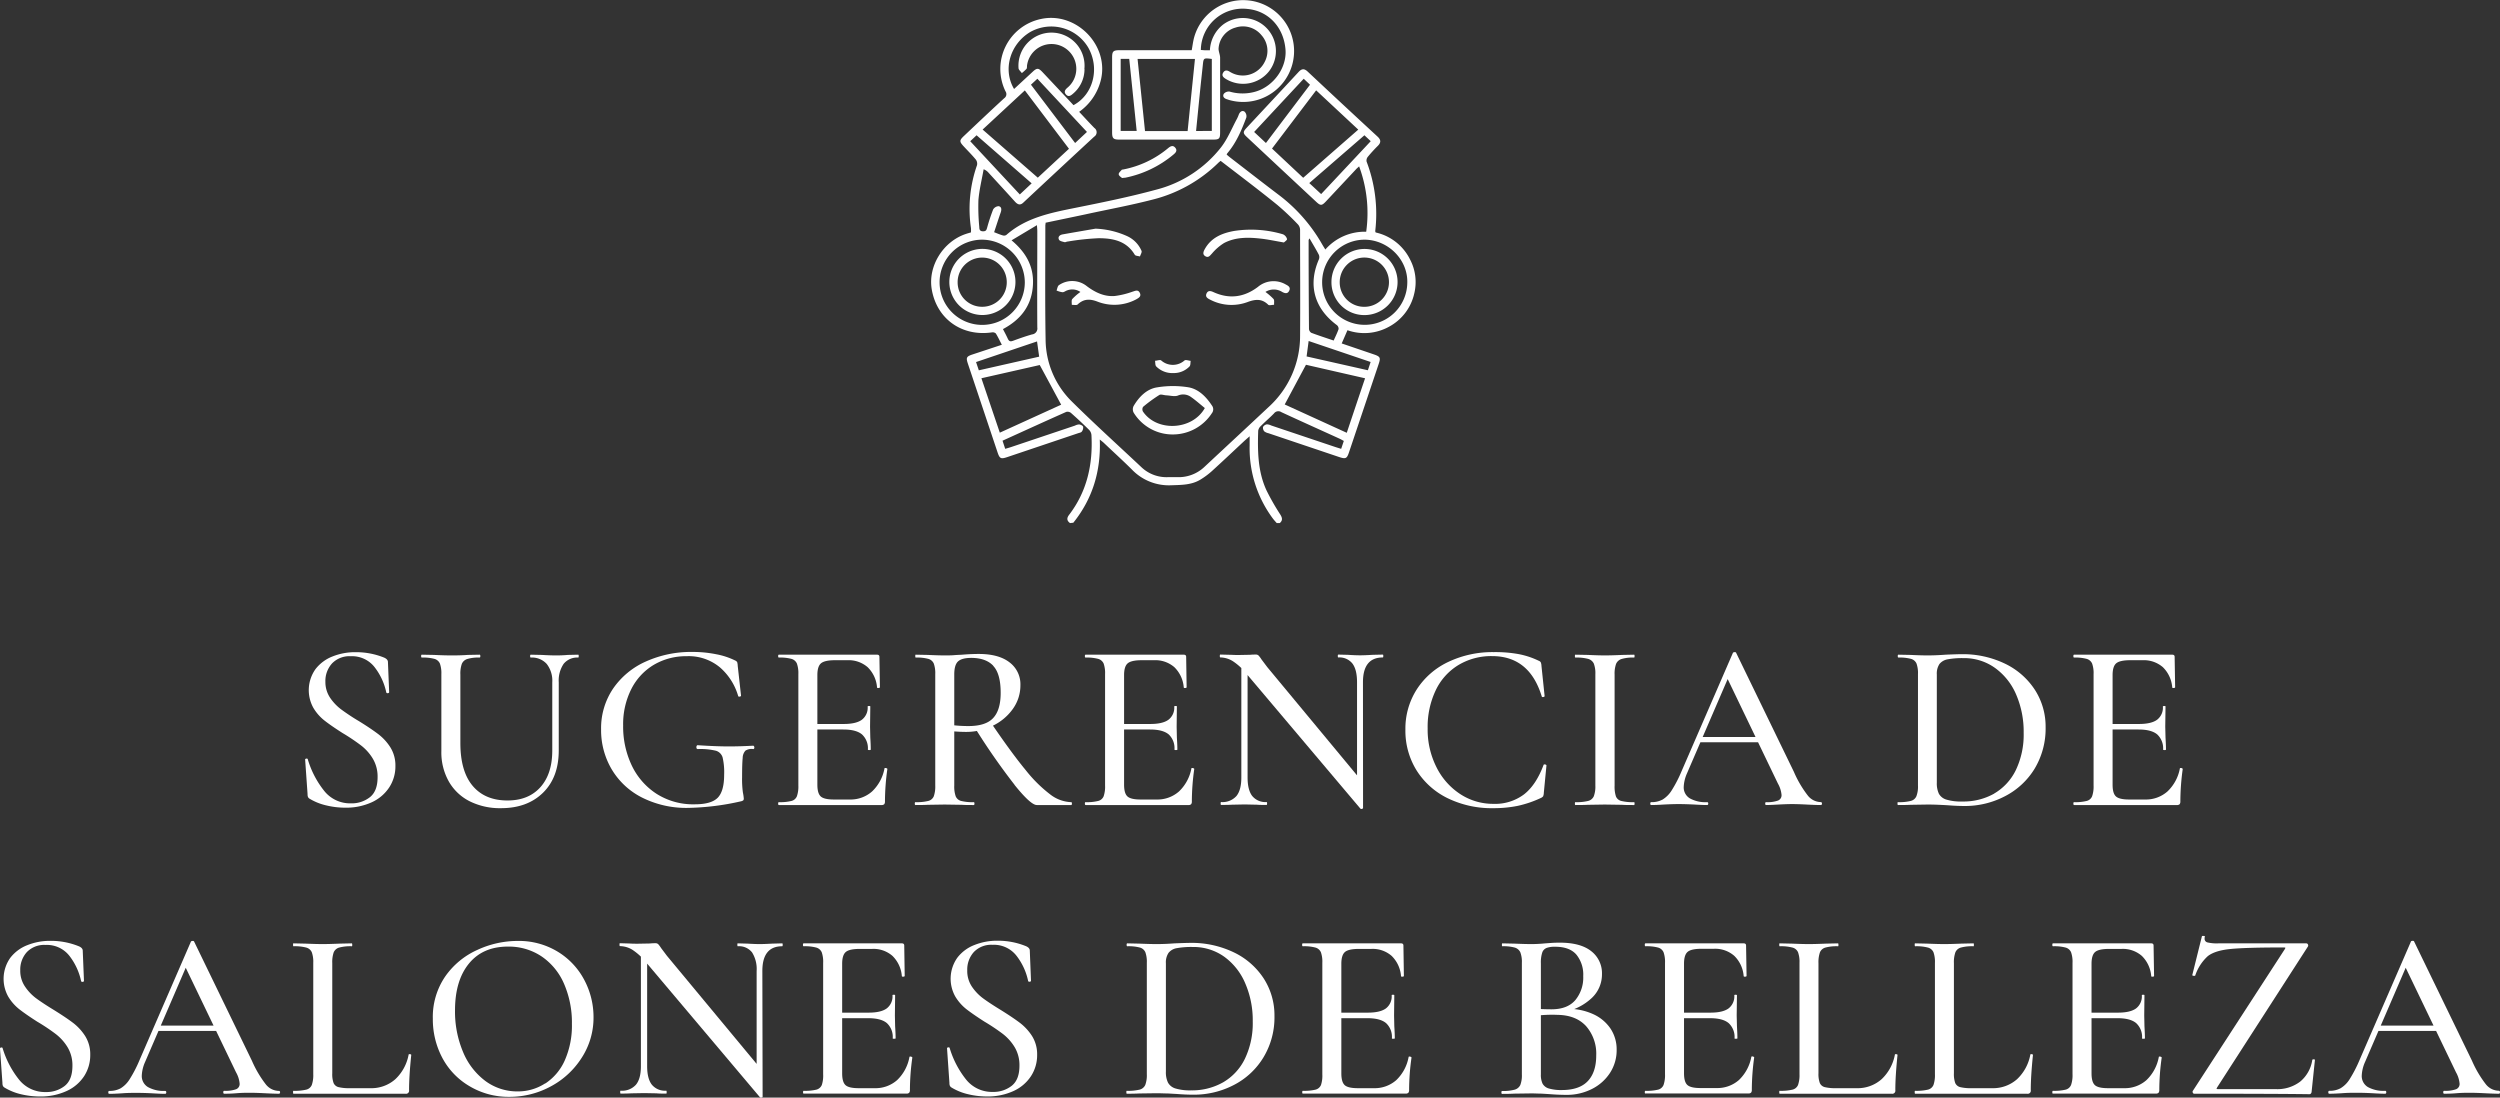 <svg xmlns="http://www.w3.org/2000/svg" viewBox="0 0 756.24 332.03"><rect x="0" y="0" width="756.24" height="332.03" fill="#333333" stroke="none"/><defs><style>.cls-1{fill:#fff;}</style></defs><g id="Capa_2" data-name="Capa 2"><g id="Capa_1-2" data-name="Capa 1"><path class="cls-1" d="M323.69,158.23c-1-.7-1.05-1.5-.31-2.47,5.46-7.13,7.25-15.32,6.78-24.13a2.54,2.54,0,0,0-.69-1.57c-1.79-1.78-3.64-3.5-5.53-5.17a1.65,1.65,0,0,0-1.41-.29c-6.39,2.84-12.75,5.75-19.27,8.71l.81,2.46c.65-.19,1.22-.35,1.79-.54l19.3-6.48a3.09,3.09,0,0,1,1.32-.36c.44.06,1.08.39,1.17.73a2,2,0,0,1-.42,1.45c-.2.28-.72.35-1.11.48l-21.49,7.24c-1.85.62-2.23.44-2.85-1.38l-9-26.91c-.61-1.84-.43-2.17,1.44-2.79l8.83-2.92c-.62-1.19-1.15-2.34-1.81-3.41a1.42,1.42,0,0,0-1.16-.34c-9.13,1.33-16.69-4.05-18.23-13-1.19-7,3.4-14.44,10.29-16.76.48-.17,1-.3,1.57-.48a9.69,9.69,0,0,0,0-1.32,39.84,39.84,0,0,1,1.83-19,2.09,2.09,0,0,0-.35-1.7c-1.11-1.35-2.36-2.59-3.55-3.87-1.5-1.6-1.5-1.92.05-3.38,4-3.78,8-7.57,12.07-11.31a1.49,1.49,0,0,0,.4-2.09A15.44,15.44,0,0,1,314.86,5.75c10.85-2.38,21.08,8.32,18,19a16.62,16.62,0,0,1-6.42,9.08c1.57,1.67,3.06,3.3,4.6,4.88a1.57,1.57,0,0,1-.05,2.63q-10.71,9.91-21.38,19.89c-1,1-1.79.65-2.61-.26-2.62-2.91-5.28-5.79-7.92-8.67a3.81,3.81,0,0,0-1.53-1.1c-.55,3.1-1.32,6.18-1.58,9.3a63.91,63.91,0,0,0,.26,8.17c0,.66.11,1.29,1.12,1.3s1.08-.51,1.28-1.19a56.15,56.15,0,0,1,1.79-5.41,2.06,2.06,0,0,1,1.65-1c.9.15.95,1,.65,1.87-.7,2-1.33,4-2,6,1,.39,1.85.76,2.73,1a1.21,1.21,0,0,0,1-.2c5.88-5.16,13.18-6.62,20.54-8.11,8.27-1.66,16.55-3.33,24.68-5.54a36.35,36.35,0,0,0,19.72-12.86c2-2.6,3.26-5.79,4.85-8.72a11.26,11.26,0,0,0,.48-1.13c.33-.83,1-1.41,1.76-.9a1.93,1.93,0,0,1,.53,1.77c-1.45,3.85-3.05,7.65-5.77,10.84a2.56,2.56,0,0,0-.18.37c.32.27.64.57,1,.84,4.94,3.81,9.86,7.64,14.82,11.4A49.22,49.22,0,0,1,400,74c.25.44.54.87.91,1.48a15.83,15.83,0,0,1,12.36-5.38,40.6,40.6,0,0,0-2.14-19.77c-.43.39-.76.66-1.05,1q-4.49,4.8-9,9.61c-1.23,1.31-1.62,1.33-2.92.12q-10.46-9.75-20.89-19.52c-1.33-1.23-1.35-1.62-.14-2.91,5.22-5.62,10.47-11.22,15.69-16.86.92-1,1.69-1.1,2.72-.14q10.54,9.89,21.16,19.69c1.08,1,1.09,1.83.05,2.84a43.06,43.06,0,0,0-3,3.29,1.76,1.76,0,0,0-.36,1.44A44.34,44.34,0,0,1,416,69.91c0,.09.06.19.13.41a15.3,15.3,0,0,1,10.39,8.14,14.65,14.65,0,0,1,1.28,10.35,15.16,15.16,0,0,1-7.59,10,15.42,15.42,0,0,1-12.61,1.08l-1.74,4,9.75,3.32c1.92.66,2.08,1,1.42,2.94q-4.47,13.31-8.94,26.61c-.66,2-1,2.15-3.06,1.47l-21.35-7.19a3,3,0,0,1-1.24-.56,1.64,1.64,0,0,1-.38-1.32,1.69,1.69,0,0,1,1.16-.8,3.25,3.25,0,0,1,1.32.35l19.3,6.48c.57.19,1.15.36,1.86.58l.8-2.39c-.46-.24-.88-.5-1.33-.7-5.86-2.67-11.72-5.3-17.55-8a1.65,1.65,0,0,0-2.25.39c-1.29,1.33-2.72,2.52-4,3.83a2.41,2.41,0,0,0-.77,1.39c-.2,6.2-.14,12.41,2.57,18.17a70.61,70.61,0,0,0,4.13,7.21c.61,1,.75,1.76-.17,2.55h-.93c-.4-.46-.83-.91-1.19-1.4a35.61,35.61,0,0,1-7-22c0-.84,0-1.68,0-2.85l-1.46,1.28c-3.31,3.09-6.6,6.2-9.95,9.25a23.51,23.51,0,0,1-3.46,2.57c-2.7,1.65-5.75,1.62-8.81,1.72a15.47,15.47,0,0,1-11.94-4.76c-2.73-2.72-5.6-5.31-8.42-8-.33-.32-.71-.59-1.29-1.08.37,9.63-2.21,17.93-8,25.17ZM369.24,48.66c-.32.26-.49.38-.63.52a43.3,43.3,0,0,1-20,11.21c-6.76,1.75-13.65,3-20.48,4.5-4,.85-7.92,1.66-11.84,2.48,0,.42-.08.62-.08.82,0,11.49-.12,23,.08,34.45a26.54,26.54,0,0,0,8,18.88c6.84,6.77,14,13.24,21,19.82a11,11,0,0,0,7.89,3h3.09a11.34,11.34,0,0,0,8.13-3.17c6.43-6,12.9-12,19.3-18a29,29,0,0,0,9.57-21.52c.08-10.71,0-21.42,0-32.13a2.51,2.51,0,0,0-.64-1.62,77.87,77.87,0,0,0-6.27-5.93C380.77,57.43,375,53.1,369.24,48.66ZM323.36,45c-4.48-5.91-8.88-11.74-13.35-17.65L297.24,39.19l16.69,14.56Zm70.85,8.78,16.66-14.57L398.13,27.33,384.78,44.94Zm-5.59,68.57,18.77,8.57c1.87-5.58,3.68-11,5.54-16.49l-17.88-4.09ZM324.73,31.81c6-3.22,8-11.14,4.48-17.38a13,13,0,0,0-17.46-4.81c-6.21,3.65-8.5,11.41-5,17.3l5.54-5.13c1.42-1.32,1.81-1.3,3.15.12Q320.11,26.86,324.73,31.81Zm-22.29,99.07L321,122.42c-2.17-4-4.3-8-6.48-12l-17.65,4ZM413,72.5a12.88,12.88,0,1,0,12.7,13.06C425.91,78.67,420.1,72.69,413,72.5Zm-115.88,0A12.89,12.89,0,1,0,310,85.35,13,13,0,0,0,297.08,72.5Zm8.87.2c4.79,4,7,8.56,6.4,14.37s-3.9,9.77-9,12.48c.52,1,1,1.89,1.43,2.83s.81,1,1.67.69c1.88-.7,3.77-1.36,5.7-1.91a1.81,1.81,0,0,0,1.59-2.1c-.07-9.72,0-19.44,0-29.16,0-.44-.05-.88-.11-1.79Zm90.15-.63c-.21.4-.29.49-.29.57q0,13.44.11,26.87a1.53,1.53,0,0,0,.7,1.16c2.2.83,4.44,1.55,6.77,2.34.54-1.22,1.1-2.32,1.49-3.47a1.44,1.44,0,0,0-.52-1.19c-6.85-5.06-8.8-12.17-5.45-19.87a1.84,1.84,0,0,0,0-1.4C398.11,75.45,397.14,73.88,396.1,72.07ZM311.86,25.62l13.36,17.64,3.58-3.35-15-16.09Zm.21,29.84L295.41,40.92l-1.92,1.8,15,16.1Zm70.87-12.2c4.46-5.91,8.88-11.75,13.33-17.63l-1.9-1.81-15,16.1Zm13.11,12.12,3.59,3.33,15-16-1.91-1.79Zm-.81,52.44L413.78,112l.83-2.5-18.75-6.35Zm-81.54-4.54-18.45,6.24.84,2.5,18.25-4.13Z"></path><path class="cls-1" d="M363.25,15.13c.44,0,.79.06,1.14.07.5,0,1,0,1.6,0A10.48,10.48,0,0,1,370,7.42a10,10,0,0,1,13.9,14.11,10,10,0,0,1-13.17,2.3c-.74-.47-1.25-1-.71-1.88s1.28-.69,2-.24a7.37,7.37,0,0,0,10.55-3,7.11,7.11,0,0,0-1-8.09,7.22,7.22,0,0,0-7.82-2.28,7,7,0,0,0-5.12,6.14c-.12.95.44,2,.45,2.95,0,7.52,0,15,0,22.56,0,2-.26,2.24-2.22,2.24H338.66c-1.9,0-2.25-.35-2.25-2.26q0-11.28,0-22.56c0-1.89.34-2.22,2.28-2.23h21.8c.26-1.39.4-2.67.74-3.9a15.4,15.4,0,1,1,10.7,19c-.25-.07-.49-.17-.73-.24-.87-.24-1.49-.84-1-1.67a2,2,0,0,1,1.73-.67,14.1,14.1,0,0,0,7.91,0c5.52-1.64,9.55-7.39,9-12.91-.61-6.61-5.15-11.44-11.36-12.07A12.66,12.66,0,0,0,363.25,15.13Zm-4,24.51c.75-7.35,1.48-14.58,2.22-21.82H344.11l2.25,21.82ZM339,39.6h4.84c-.75-7.29-1.5-14.53-2.25-21.8H339Zm27.57,0V17.83c-2.51-.32-2.5-.32-2.73,1.92s-.51,4.7-.75,7.05c-.43,4.24-.85,8.47-1.28,12.83Z"></path><path class="cls-1" d="M339.41,53.85c-.25-.25-.93-.62-1-1.1s.55-.92.9-1.37c.07-.09.29-.08.44-.11a30.1,30.1,0,0,0,13.61-6.46c.67-.55,1.43-1,2.15-.13s.14,1.51-.54,2.07a32.69,32.69,0,0,1-14.55,7C340.21,53.77,340,53.78,339.41,53.85Z"></path><path class="cls-1" d="M354.9,131.42a13.82,13.82,0,0,1-12-6.64,2.24,2.24,0,0,1,0-1.94c1.64-2.8,4-5.21,7.16-5.67a29.46,29.46,0,0,1,9.51,0c3,.55,5.27,2.83,7,5.45a1.92,1.92,0,0,1,0,2.4A14.07,14.07,0,0,1,354.9,131.42Zm9.54-8c-1.36-1.1-2.72-2.32-4.21-3.36a4,4,0,0,0-3.93-.4c-1,.36-2.26,0-3.41-.07-.74,0-1.68-.42-2.2-.11a44.08,44.08,0,0,0-4.91,3.59,1.44,1.44,0,0,0-.06,1.39C349.88,130.66,360.61,130.24,364.44,123.46Z"></path><path class="cls-1" d="M382.79,88.31a18.56,18.56,0,0,1,2.45,2.14c.3.38.13,1.16.17,1.75-.6,0-1.46.27-1.76,0-1.9-1.89-3.86-1.72-6.22-.85a13.93,13.93,0,0,1-11.36-.7c-.79-.39-1.55-.85-1.1-1.86s1.28-.8,2.11-.42c4.81,2.19,9.3,1.56,13.47-1.61a7.32,7.32,0,0,1,8.38-.71c.76.39,1.55.85,1.06,1.88s-1.29.82-2.1.4A4.73,4.73,0,0,0,382.79,88.31Z"></path><path class="cls-1" d="M326.82,88.32a4.34,4.34,0,0,0-4-.48c-.49.15-.95.57-1.42.56a6.8,6.8,0,0,1-1.8-.52c.23-.55.3-1.33.72-1.62a7.08,7.08,0,0,1,8.49.34c2.51,1.87,5.23,3.18,8.39,2.94a25.1,25.1,0,0,0,5.33-1.29c.87-.26,1.72-.75,2.26.34s-.37,1.55-1.16,2a14.05,14.05,0,0,1-11.65.65c-2.24-.86-4.13-.91-6,.86-.32.31-1.16.09-1.76.12,0-.6-.16-1.38.14-1.76A16.06,16.06,0,0,1,326.82,88.32Z"></path><path class="cls-1" d="M388.38,73.35c-2.65-.45-4.87-.94-7.11-1.18-3.76-.42-7.55-.46-11,1.35a15.33,15.33,0,0,0-3.64,3.16c-.6.62-1.06,1.39-2,.84s-.62-1.39-.19-2.16c1.92-3.48,5.22-4.83,8.84-5.49a33.84,33.84,0,0,1,14.8,1,2.18,2.18,0,0,1,1.24,1.43C389.39,72.62,388.59,73.14,388.38,73.35Z"></path><path class="cls-1" d="M331.39,69.17a25.7,25.7,0,0,1,9.48,2.22,8.63,8.63,0,0,1,4.44,4.5c.17.44-.3,1.12-.47,1.69-.54-.16-1.36-.16-1.58-.52-2.5-4.21-6.65-5-10.93-5a75.47,75.47,0,0,0-9.31,1c-.35,0-.73.27-1,.19-.6-.15-1.47-.32-1.68-.75-.43-.87.25-1.45,1.11-1.6C324.73,70.31,328.06,69.75,331.39,69.17Z"></path><path class="cls-1" d="M354.92,112.85a6.81,6.81,0,0,1-5.16-2c-.35-.35-.26-1.14-.37-1.72.63,0,1.48-.39,1.86-.1a5.33,5.33,0,0,0,7.07,0c.37-.28,1.22.07,1.86.13-.12.59,0,1.37-.39,1.72A6.59,6.59,0,0,1,354.92,112.85Z"></path><path class="cls-1" d="M328.06,20.9a9.72,9.72,0,0,1-3.47,7.44c-.66.58-1.37,1.1-2.13.25s-.19-1.53.47-2.09a7.45,7.45,0,0,0,.23-11.19,7.47,7.47,0,0,0-12.5,4.62c0,.3,0,.7-.14.9a14.52,14.52,0,0,1-1.42,1.28c-.34-.51-1-1-1-1.52a10,10,0,1,1,19.92.31Z"></path><path class="cls-1" d="M402.76,85.31a10,10,0,1,1,10,10A9.92,9.92,0,0,1,402.76,85.31Zm2.5.16a7.38,7.38,0,0,0,7.38,7.34,7.45,7.45,0,1,0-7.38-7.34Z"></path><path class="cls-1" d="M287.17,85.23a10,10,0,0,1,20,.12,10,10,0,1,1-20-.12Zm10,7.57a7.4,7.4,0,0,0,7.37-7.51,7.43,7.43,0,0,0-14.86.12A7.39,7.39,0,0,0,297.15,92.8Z"></path><path class="cls-1" d="M99.81,211a14.74,14.74,0,0,0,3.35,3.56,63.81,63.81,0,0,0,5.46,3.61c2.43,1.5,4.35,2.8,5.79,3.89a15.48,15.48,0,0,1,3.67,4,10.32,10.32,0,0,1,1.53,5.67,11.58,11.58,0,0,1-1.86,6.44,12.53,12.53,0,0,1-5.31,4.52,18.59,18.59,0,0,1-8,1.63,24.25,24.25,0,0,1-5.75-.69,17,17,0,0,1-5-2,1.25,1.25,0,0,1-.51-.51,2,2,0,0,1-.14-.87l-.73-10.41q-.07-.28.33-.36c.26-.05.42,0,.47.22A28.07,28.07,0,0,0,98,239.15a10,10,0,0,0,8.15,3.86,8.89,8.89,0,0,0,5.74-1.86c1.56-1.23,2.33-3.26,2.33-6.07a10.57,10.57,0,0,0-1.45-5.6,14.5,14.5,0,0,0-3.57-4,58.94,58.94,0,0,0-5.6-3.75c-2.28-1.46-4.09-2.7-5.42-3.75a13.89,13.89,0,0,1-3.39-3.86,11,11,0,0,1,.62-11.68,12,12,0,0,1,5.24-3.89,18.43,18.43,0,0,1,6.81-1.27,22.69,22.69,0,0,1,8.8,1.67c.73.34,1.09.78,1.09,1.31l.37,9.1c0,.19-.14.3-.4.33s-.43-.07-.48-.26a18.64,18.64,0,0,0-3.38-7.42,8.63,8.63,0,0,0-7.39-3.5,7.27,7.27,0,0,0-5.64,2.19,7.88,7.88,0,0,0-2,5.53A8.54,8.54,0,0,0,99.81,211Z"></path><path class="cls-1" d="M165.38,200.84a6,6,0,0,0-4.8-1.93c-.15,0-.22-.14-.22-.44s.07-.43.22-.43l3.27.07c1.75.1,3.13.15,4.15.15.87,0,2.14,0,3.79-.15l3.12-.07c.1,0,.15.14.15.43s-.05.44-.15.44a5.27,5.27,0,0,0-4.4,1.89,9,9,0,0,0-1.49,5.61V227c0,5.44-1.59,9.7-4.77,12.81s-7.41,4.66-12.7,4.66a20.5,20.5,0,0,1-9.46-2.08,15.07,15.07,0,0,1-6.33-6,17.91,17.91,0,0,1-2.25-9.13V203.93a8.7,8.7,0,0,0-.44-3.2,2.55,2.55,0,0,0-1.64-1.42,13.38,13.38,0,0,0-3.82-.4c-.14,0-.22-.14-.22-.44s.08-.43.22-.43l3.64.07c2.14.1,3.83.15,5.1.15s3.12,0,5.16-.15l3.57-.07c.14,0,.22.14.22.43s-.08.44-.22.44a11.82,11.82,0,0,0-3.75.44,2.65,2.65,0,0,0-1.64,1.49,9,9,0,0,0-.43,3.24v20.66q0,8.59,3.74,13t10.52,4.4q6.33,0,9.93-4t3.61-11.1V206.41A8.24,8.24,0,0,0,165.38,200.84Z"></path><path class="cls-1" d="M194.16,241.23a22.42,22.42,0,0,1-9.17-8.59,23.28,23.28,0,0,1-3.16-12,21.39,21.39,0,0,1,3.6-12.3,23.62,23.62,0,0,1,9.9-8.22,33.3,33.3,0,0,1,14.15-2.91,35.93,35.93,0,0,1,7.13.69,22.27,22.27,0,0,1,5.68,1.85,1.65,1.65,0,0,1,.69.51,4.61,4.61,0,0,1,.18,1.17l1,9c0,.15-.14.25-.4.29s-.43,0-.48-.22a18.14,18.14,0,0,0-5.42-8.55,14.73,14.73,0,0,0-10.15-3.45,19.19,19.19,0,0,0-9.82,2.54,17.9,17.9,0,0,0-6.88,7.32,23.51,23.51,0,0,0-2.51,11.1A27.39,27.39,0,0,0,191,231.33a20.88,20.88,0,0,0,7.46,8.7,20.56,20.56,0,0,0,11.68,3.27c3.29,0,5.6-.64,6.91-1.93s2-3.6,2-7a19.7,19.7,0,0,0-.47-5.27,3,3,0,0,0-2-2,20.09,20.09,0,0,0-5.49-.51c-.29,0-.44-.2-.44-.58a.84.84,0,0,1,.11-.41.31.31,0,0,1,.26-.18q5.82.38,9.46.37c2.37,0,4.82-.08,7.35-.22a.31.31,0,0,1,.25.18.68.68,0,0,1,.11.33q0,.51-.36.51a3.48,3.48,0,0,0-2.33.47,3.3,3.3,0,0,0-.84,2.22q-.18,1.68-.18,5.82a29.41,29.41,0,0,0,.25,4.66,13.71,13.71,0,0,1,.26,1.75.82.82,0,0,1-.15.58,1.58,1.58,0,0,1-.65.29,77.21,77.21,0,0,1-15.87,2A29.78,29.78,0,0,1,194.16,241.23Z"></path><path class="cls-1" d="M235.39,243.08c0-.29.07-.43.22-.43a14.07,14.07,0,0,0,3.82-.37,2.39,2.39,0,0,0,1.63-1.42,9,9,0,0,0,.44-3.23v-33.7a8.7,8.7,0,0,0-.44-3.2,2.54,2.54,0,0,0-1.63-1.42,13.43,13.43,0,0,0-3.82-.4c-.15,0-.22-.14-.22-.44s.07-.43.22-.43H265.3c.48,0,.72.22.72.65l.15,9.17c0,.15-.13.23-.4.26s-.43,0-.47-.18a9.58,9.58,0,0,0-2.84-6.12,8.78,8.78,0,0,0-6.11-2.11h-3.72c-2.13,0-3.56.32-4.29.95s-1.09,1.82-1.09,3.56v33.11c0,1.75.33,2.94,1,3.57s2,.95,4,.95H257a9.83,9.83,0,0,0,6.8-2.44,12.8,12.8,0,0,0,3.75-6.95c0-.1.1-.15.29-.15a.77.77,0,0,1,.4.11c.12.08.19.14.19.18a71,71,0,0,0-.73,9.83,1.32,1.32,0,0,1-.22.84,1.14,1.14,0,0,1-.87.25h-31C235.46,243.52,235.39,243.37,235.39,243.08Zm25.36-20.92q-1.78-1.49-5.64-1.49H244.48V219h10.77q3.72,0,5.46-1.28a4.56,4.56,0,0,0,1.75-4c0-.1.13-.15.4-.15s.4,0,.4.15l-.07,6.11.07,3.27c.1,1.56.14,2.77.14,3.64,0,.1-.14.15-.43.15s-.44-.05-.44-.15A5.7,5.7,0,0,0,260.75,222.16Z"></path><path class="cls-1" d="M305.39,200.37a8.28,8.28,0,0,1,3.28,6.91,12.19,12.19,0,0,1-2.29,7.17,15.88,15.88,0,0,1-6.08,5.09,18.08,18.08,0,0,1-8.08,1.86c-1,0-2.21-.05-3.56-.15v16.38a9,9,0,0,0,.43,3.23,2.4,2.4,0,0,0,1.64,1.42,14,14,0,0,0,3.82.37c.15,0,.22.14.22.43s-.07.44-.22.44c-1.5,0-2.69,0-3.57-.07l-5.24-.08-5.09.08c-.92.05-2.16.07-3.71.07-.15,0-.22-.15-.22-.44s.07-.43.22-.43a14.51,14.51,0,0,0,3.86-.37,2.41,2.41,0,0,0,1.67-1.42,9,9,0,0,0,.44-3.23v-33.7a8.7,8.7,0,0,0-.44-3.2,2.55,2.55,0,0,0-1.64-1.42,13.38,13.38,0,0,0-3.82-.4c-.1,0-.14-.14-.14-.44s0-.43.14-.43l3.64.07c2.13.1,3.83.15,5.09.15,1,0,2,0,2.92-.08s1.72-.09,2.4-.14c1.84-.15,3.51-.22,5-.22C300.1,197.82,303.21,198.67,305.39,200.37Zm-4.95,1q-2.25-2.35-6.62-2.36c-1.89,0-3.23.35-4,1.05s-1.16,2-1.16,4v15.35a40.26,40.26,0,0,0,4.29.22q5.24,0,7.49-2.44c1.51-1.62,2.26-4.16,2.26-7.6Q302.7,203.79,300.44,201.42Zm6.44,36A198.8,198.8,0,0,1,295,220.31l4.87-1.53q6.19,9.09,10.41,14.19a41.57,41.57,0,0,0,7.46,7.38,10.92,10.92,0,0,0,6.29,2.3c.15,0,.22.14.22.43s-.07.44-.22.44h-10.4Q311.79,243.52,306.88,237.41Z"></path><path class="cls-1" d="M328.17,243.08c0-.29.07-.43.22-.43a14,14,0,0,0,3.82-.37,2.4,2.4,0,0,0,1.64-1.42,9,9,0,0,0,.43-3.23v-33.7a8.74,8.74,0,0,0-.43-3.2,2.55,2.55,0,0,0-1.64-1.42,13.38,13.38,0,0,0-3.82-.4c-.15,0-.22-.14-.22-.44s.07-.43.22-.43h29.69c.48,0,.73.22.73.65l.14,9.17c0,.15-.13.23-.4.26s-.42,0-.47-.18a9.58,9.58,0,0,0-2.84-6.12,8.78,8.78,0,0,0-6.11-2.11h-3.71c-2.14,0-3.57.32-4.3.95s-1.09,1.82-1.09,3.56v33.11c0,1.75.33,2.94,1,3.57s2,.95,4,.95h4.8a9.87,9.87,0,0,0,6.81-2.44,12.8,12.8,0,0,0,3.75-6.95c0-.1.09-.15.29-.15a.8.8,0,0,1,.4.11q.18.12.18.18a71,71,0,0,0-.73,9.83,1.26,1.26,0,0,1-.22.84,1.11,1.11,0,0,1-.87.25h-31C328.24,243.52,328.17,243.37,328.17,243.08Zm25.36-20.92q-1.78-1.49-5.64-1.49H337.27V219H348q3.7,0,5.45-1.28a4.56,4.56,0,0,0,1.75-4c0-.1.13-.15.4-.15s.4,0,.4.15l-.07,6.11.07,3.27c.1,1.56.15,2.77.15,3.64,0,.1-.15.15-.44.15s-.44-.05-.44-.15A5.7,5.7,0,0,0,353.53,222.16Z"></path><path class="cls-1" d="M412,244.68a.49.49,0,0,1-.48-.07L377.22,204a18.19,18.19,0,0,0-4.3-4,7.34,7.34,0,0,0-3.78-1.13c-.1,0-.15-.14-.15-.44s.05-.43.15-.43l2.84.07c.58,0,1.4.07,2.47.07l3.71-.07c.49-.05,1-.07,1.68-.07a1.18,1.18,0,0,1,.87.29,8.15,8.15,0,0,1,.87,1.16l1.75,2.33L411.71,236l.58,8.44C412.29,244.56,412.18,244.64,412,244.68Zm-36.5-45,1.89.15v35.36c0,2.53.48,4.4,1.42,5.61a5.16,5.16,0,0,0,4.33,1.82c.1,0,.15.14.15.43s-.05.44-.15.44c-1.26,0-2.23,0-2.91-.07l-3.71-.08-3.93.08c-.73.05-1.8.07-3.2.07-.1,0-.15-.15-.15-.44s.05-.43.15-.43a5.65,5.65,0,0,0,4.62-1.82q1.49-1.82,1.49-5.61Zm36.82,44.76-1.82-2.26v-35.8q0-3.79-1.38-5.64a5,5,0,0,0-4.29-1.86c-.1,0-.15-.14-.15-.44s.05-.43.15-.43l2.91.07c1.45.1,2.69.15,3.71.15q1.31,0,3.78-.15l3.06-.07c.1,0,.15.14.15.43s-.05.44-.15.44q-6,0-6,7.5Z"></path><path class="cls-1" d="M459.34,197.86a24.24,24.24,0,0,1,6.08,2,1.3,1.3,0,0,1,.65.47,3.27,3.27,0,0,1,.22,1.13l.95,9.09c0,.15-.14.25-.4.3s-.43,0-.48-.22q-3.71-12.15-15-12.16a19.23,19.23,0,0,0-10.19,2.7,17.91,17.91,0,0,0-6.87,7.64,25.81,25.81,0,0,0-2.44,11.57,25.2,25.2,0,0,0,2.66,11.68,20.7,20.7,0,0,0,7.2,8.15,18.07,18.07,0,0,0,10,2.95,14.55,14.55,0,0,0,9.31-2.88q3.65-2.86,5.9-8.91.06-.15.36-.15a.71.71,0,0,1,.33.11c.12.07.18.14.18.18l-.8,8.3a2.87,2.87,0,0,1-.22,1.09,1.92,1.92,0,0,1-.73.51,32.72,32.72,0,0,1-7,2.37,36.57,36.57,0,0,1-7.35.69,30.4,30.4,0,0,1-13.76-3,23,23,0,0,1-9.42-8.41,22.72,22.72,0,0,1-3.39-12.37,22,22,0,0,1,3.46-12.19,23,23,0,0,1,9.57-8.3,31.16,31.16,0,0,1,13.68-2.94A39.48,39.48,0,0,1,459.34,197.86Z"></path><path class="cls-1" d="M488.81,240.9a2.31,2.31,0,0,0,1.6,1.38,14.45,14.45,0,0,0,3.9.37c.09,0,.14.14.14.43s-.05.44-.14.44c-1.56,0-2.77,0-3.64-.07l-5.24-.08-5.1.08c-.92.05-2.18.07-3.78.07-.1,0-.15-.15-.15-.44s.05-.43.15-.43a14.51,14.51,0,0,0,3.86-.37,2.54,2.54,0,0,0,1.71-1.42,8.42,8.42,0,0,0,.47-3.23v-33.7a8.18,8.18,0,0,0-.47-3.2,2.71,2.71,0,0,0-1.71-1.42,13.85,13.85,0,0,0-3.86-.4c-.1,0-.15-.14-.15-.44s.05-.43.15-.43l3.78.07q3.21.15,5.1.15,2.1,0,5.31-.15l3.57-.07c.09,0,.14.14.14.43s-.05.44-.14.44a12.11,12.11,0,0,0-3.82.44,2.65,2.65,0,0,0-1.64,1.49,9,9,0,0,0-.44,3.24v33.55A9.6,9.6,0,0,0,488.81,240.9Z"></path><path class="cls-1" d="M551.14,243.08c0,.29-.12.44-.36.44-.93,0-2.36-.05-4.3-.15s-3.49-.14-4.36-.14c-1.12,0-2.5.05-4.15.14s-2.89.15-3.71.15c-.2,0-.29-.15-.29-.44s.09-.43.29-.43a9.51,9.51,0,0,0,3.56-.48,1.7,1.7,0,0,0,1.09-1.71,8.41,8.41,0,0,0-1.09-3.42l-15.64-32.53,2.33-3.49-14.19,32.89a11.27,11.27,0,0,0-1,4.08,3.85,3.85,0,0,0,1.82,3.49,9.69,9.69,0,0,0,5.24,1.17c.24,0,.36.14.36.43s-.12.44-.36.44c-.88,0-2.14-.05-3.79-.15-1.84-.09-3.44-.14-4.8-.14s-2.77.05-4.51.14c-1.56.1-2.82.15-3.79.15-.19,0-.29-.15-.29-.44s.1-.43.29-.43a7,7,0,0,0,3.46-.8,8.57,8.57,0,0,0,2.73-2.77,38.8,38.8,0,0,0,3-5.82l15.5-35.73c.05-.15.22-.23.51-.26s.46.07.51.26l17.47,36a32.76,32.76,0,0,0,4.25,7.2,5.12,5.12,0,0,0,3.9,1.9C551,242.65,551.14,242.79,551.14,243.08ZM514,222.93h19.79l.51,1.6H513.15Z"></path><path class="cls-1" d="M589.2,243.59c-.73-.05-1.61-.09-2.66-.14s-2.22-.08-3.53-.08l-5.09.08c-.92.05-2.18.07-3.78.07-.1,0-.15-.15-.15-.44s0-.43.15-.43a14.43,14.43,0,0,0,3.85-.37,2.5,2.5,0,0,0,1.71-1.42,8.2,8.2,0,0,0,.48-3.23v-33.7a8.7,8.7,0,0,0-.44-3.2,2.55,2.55,0,0,0-1.64-1.42,13.38,13.38,0,0,0-3.82-.4c-.14,0-.22-.14-.22-.44s.08-.43.22-.43l3.64.07c2.13.1,3.83.15,5.09.15,1.8,0,3.64-.08,5.53-.22,2.33-.1,3.91-.15,4.73-.15a29.39,29.39,0,0,1,13.32,2.91,22.23,22.23,0,0,1,9,7.94,20.54,20.54,0,0,1,3.2,11.28,23.55,23.55,0,0,1-3.31,12.48,22.54,22.54,0,0,1-9,8.36,26,26,0,0,1-12.26,2.95C592.79,243.81,591.09,243.74,589.2,243.59Zm14-3.53a16.59,16.59,0,0,0,6.59-7.13,24.86,24.86,0,0,0,2.36-11.31,28.29,28.29,0,0,0-2.25-11.47,19.18,19.18,0,0,0-6.37-8.07,16,16,0,0,0-9.57-3,24.28,24.28,0,0,0-4.8.36,4.12,4.12,0,0,0-2.48,1.42,5.25,5.25,0,0,0-.8,3.17v32.74a7.38,7.38,0,0,0,.62,3.32,3.83,3.83,0,0,0,2.26,1.78,14.92,14.92,0,0,0,4.77.58A18.93,18.93,0,0,0,603.24,240.06Z"></path><path class="cls-1" d="M627.19,243.08c0-.29.07-.43.21-.43a14,14,0,0,0,3.82-.37,2.4,2.4,0,0,0,1.64-1.42,9,9,0,0,0,.44-3.23v-33.7a8.7,8.7,0,0,0-.44-3.2,2.55,2.55,0,0,0-1.64-1.42,13.38,13.38,0,0,0-3.82-.4c-.14,0-.21-.14-.21-.44s.07-.43.21-.43h29.69c.49,0,.73.22.73.65l.15,9.17c0,.15-.14.23-.4.26s-.43,0-.48-.18a9.58,9.58,0,0,0-2.83-6.12,8.8,8.8,0,0,0-6.12-2.11h-3.71c-2.13,0-3.56.32-4.29.95s-1.09,1.82-1.09,3.56v33.11c0,1.75.32,2.94,1,3.57s2,.95,4,.95h4.8a9.87,9.87,0,0,0,6.8-2.44,12.8,12.8,0,0,0,3.75-6.95c0-.1.1-.15.29-.15a.77.77,0,0,1,.4.11q.18.12.18.18a72.5,72.5,0,0,0-.72,9.83,1.32,1.32,0,0,1-.22.84,1.16,1.16,0,0,1-.88.25h-31C627.26,243.52,627.19,243.37,627.19,243.08Zm25.36-20.92q-1.78-1.49-5.64-1.49H636.28V219h10.77q3.72,0,5.46-1.28a4.59,4.59,0,0,0,1.75-4c0-.1.13-.15.4-.15s.4,0,.4.15l-.08,6.11.08,3.27c.09,1.56.14,2.77.14,3.64,0,.1-.14.15-.43.15s-.44-.05-.44-.15A5.73,5.73,0,0,0,652.55,222.16Z"></path><path class="cls-1" d="M7.51,298.35a14.38,14.38,0,0,0,3.34,3.57q2,1.49,5.46,3.6c2.43,1.51,4.36,2.8,5.79,3.89a15.64,15.64,0,0,1,3.67,4,10.38,10.38,0,0,1,1.53,5.68,11.68,11.68,0,0,1-1.85,6.44,12.47,12.47,0,0,1-5.32,4.51,18.59,18.59,0,0,1-8,1.64A24.25,24.25,0,0,1,6.34,331a17,17,0,0,1-4.95-2,1.38,1.38,0,0,1-.51-.51,2.2,2.2,0,0,1-.14-.88L0,317.24c0-.2.06-.32.33-.37s.42,0,.47.22a28.21,28.21,0,0,0,4.88,9.39,10,10,0,0,0,8.15,3.86,8.94,8.94,0,0,0,5.75-1.86c1.55-1.24,2.33-3.26,2.33-6.08a10.6,10.6,0,0,0-1.46-5.6,14.64,14.64,0,0,0-3.57-4,57.83,57.83,0,0,0-5.6-3.74q-3.42-2.19-5.42-3.75a14,14,0,0,1-3.38-3.86,11,11,0,0,1,.61-11.68,11.94,11.94,0,0,1,5.24-3.89,18.43,18.43,0,0,1,6.81-1.28,22.51,22.51,0,0,1,8.8,1.68c.73.34,1.09.77,1.09,1.31l.37,9.09c0,.2-.14.31-.4.33s-.43-.06-.47-.25a18.84,18.84,0,0,0-3.39-7.43,8.65,8.65,0,0,0-7.39-3.49A7.26,7.26,0,0,0,8.13,288a7.86,7.86,0,0,0-2,5.53A8.44,8.44,0,0,0,7.51,298.35Z"></path><path class="cls-1" d="M84.72,330.41c0,.29-.13.44-.37.44q-1.38,0-4.29-.15c-2-.1-3.49-.14-4.37-.14-1.11,0-2.5,0-4.14.14s-2.89.15-3.72.15c-.19,0-.29-.15-.29-.44s.1-.44.29-.44a9.64,9.64,0,0,0,3.57-.47,1.7,1.7,0,0,0,1.09-1.71,8.37,8.37,0,0,0-1.09-3.42L55.75,291.84l2.33-3.49L43.89,321.24a11.27,11.27,0,0,0-1,4.08,3.88,3.88,0,0,0,1.82,3.49A9.72,9.72,0,0,0,49.93,330c.24,0,.37.15.37.44s-.13.44-.37.44q-1.3,0-3.78-.15c-1.85-.1-3.45-.14-4.81-.14s-2.76,0-4.51.14q-2.32.15-3.78.15c-.19,0-.29-.15-.29-.44s.1-.44.29-.44a6.89,6.89,0,0,0,3.46-.8,8.41,8.41,0,0,0,2.72-2.76,38.68,38.68,0,0,0,3-5.82l15.5-35.73c.05-.15.22-.24.51-.26s.46.06.51.26l17.46,36a33.1,33.1,0,0,0,4.26,7.2A5.14,5.14,0,0,0,84.35,330C84.59,330,84.72,330.12,84.72,330.41ZM47.6,310.25H67.4l.51,1.6H46.73Z"></path><path class="cls-1" d="M100.91,327.61a2.2,2.2,0,0,0,1.49,1.24,13.42,13.42,0,0,0,3.42.32H112a10.91,10.91,0,0,0,7.6-2.73,13.56,13.56,0,0,0,4-7.38c0-.15.13-.21.4-.18s.4.11.4.25q-.66,6.4-.66,10.62a.93.93,0,0,1-1.09,1.1H88.79c-.1,0-.14-.15-.14-.44s0-.44.14-.44a15,15,0,0,0,3.86-.36,2.44,2.44,0,0,0,1.67-1.42,9,9,0,0,0,.44-3.24V291.26a8.66,8.66,0,0,0-.44-3.2,2.53,2.53,0,0,0-1.67-1.42,13.48,13.48,0,0,0-3.86-.4c-.1,0-.14-.15-.14-.44s0-.44.14-.44l3.64.08c2.13.09,3.86.14,5.17.14s3-.05,5.16-.14l3.64-.08c.1,0,.15.15.15.44s0,.44-.15.44a13.07,13.07,0,0,0-3.82.4,2.54,2.54,0,0,0-1.64,1.45,9.09,9.09,0,0,0-.43,3.24v33.33A7.84,7.84,0,0,0,100.91,327.61Z"></path><path class="cls-1" d="M142,328.55A21.7,21.7,0,0,1,133.8,320a24.84,24.84,0,0,1-2.87-11.83,21.67,21.67,0,0,1,3.78-12.84,23.63,23.63,0,0,1,9.71-8,29,29,0,0,1,12.12-2.7,22.61,22.61,0,0,1,12.15,3.24,22,22,0,0,1,8.05,8.55,23.92,23.92,0,0,1,2.8,11.28,22.26,22.26,0,0,1-3.5,12.15,25,25,0,0,1-9.35,8.74,26.09,26.09,0,0,1-12.7,3.2A23,23,0,0,1,142,328.55Zm23-.83a16.23,16.23,0,0,0,5.86-7,26,26,0,0,0,2.14-11,29.36,29.36,0,0,0-2.36-12.08,19.18,19.18,0,0,0-6.77-8.3,17.83,17.83,0,0,0-10.22-3q-7.58,0-11.79,5.13t-4.22,14.15a31.48,31.48,0,0,0,2.4,12.52,20.87,20.87,0,0,0,6.73,8.81,16.18,16.18,0,0,0,9.86,3.2A15.06,15.06,0,0,0,164.91,327.72Z"></path><path class="cls-1" d="M230.37,332a.52.52,0,0,1-.48-.07l-34.27-40.61a18.63,18.63,0,0,0-4.3-4,7.33,7.33,0,0,0-3.78-1.12c-.1,0-.14-.15-.14-.44s0-.44.14-.44l2.84.08c.58.05,1.41.07,2.47.07l3.71-.07a16.61,16.61,0,0,1,1.68-.08,1.18,1.18,0,0,1,.87.29,9.11,9.11,0,0,1,.87,1.17l1.75,2.33,28.38,34.2.58,8.44C230.69,331.89,230.59,332,230.37,332Zm-36.5-45,1.89.14v35.37c0,2.52.48,4.39,1.42,5.6a5.14,5.14,0,0,0,4.33,1.82c.1,0,.15.15.15.44s0,.44-.15.44c-1.26,0-2.23,0-2.91-.08l-3.71-.07-3.93.07c-.73.05-1.79.08-3.2.08-.1,0-.15-.15-.15-.44s0-.44.15-.44a5.61,5.61,0,0,0,4.62-1.82q1.49-1.81,1.49-5.6Zm36.82,44.75-1.81-2.25V293.73a9.45,9.45,0,0,0-1.39-5.64,5,5,0,0,0-4.29-1.85c-.1,0-.15-.15-.15-.44s0-.44.15-.44l2.91.08c1.46.09,2.69.14,3.71.14s2.14-.05,3.79-.14l3-.08c.1,0,.15.15.15.44s-.05.44-.15.44q-6,0-6,7.49Z"></path><path class="cls-1" d="M242.92,330.41c0-.29.07-.44.22-.44a14.59,14.59,0,0,0,3.82-.36,2.45,2.45,0,0,0,1.64-1.42A9,9,0,0,0,249,325V291.26a8.7,8.7,0,0,0-.43-3.2,2.55,2.55,0,0,0-1.64-1.42,13.07,13.07,0,0,0-3.82-.4c-.15,0-.22-.15-.22-.44s.07-.44.22-.44h29.69c.48,0,.73.22.73.66l.14,9.17c0,.14-.13.23-.4.25s-.42,0-.47-.18a9.56,9.56,0,0,0-2.84-6.11,8.73,8.73,0,0,0-6.11-2.11h-3.71c-2.14,0-3.57.31-4.3.94s-1.09,1.82-1.09,3.57v33.11c0,1.75.33,2.94,1,3.57s2,.94,4,.94h4.8a9.87,9.87,0,0,0,6.81-2.43,12.75,12.75,0,0,0,3.74-7c0-.09.1-.14.3-.14a.83.83,0,0,1,.4.11q.18.11.18.18a70.87,70.87,0,0,0-.73,9.82,1.26,1.26,0,0,1-.22.84,1.11,1.11,0,0,1-.87.26h-31C243,330.85,242.92,330.7,242.92,330.41Zm25.36-20.92c-1.19-1-3.07-1.49-5.64-1.49H252v-1.68h10.77q3.7,0,5.45-1.27a4.57,4.57,0,0,0,1.75-4c0-.09.13-.14.4-.14s.4.05.4.14l-.07,6.12.07,3.27c.1,1.55.15,2.77.15,3.64,0,.1-.15.14-.44.14s-.44,0-.44-.14A5.67,5.67,0,0,0,268.28,309.49Z"></path><path class="cls-1" d="M293.93,298.35a14.42,14.42,0,0,0,3.35,3.57q2,1.49,5.46,3.6c2.42,1.51,4.35,2.8,5.78,3.89a15.68,15.68,0,0,1,3.68,4,10.38,10.38,0,0,1,1.53,5.68,11.6,11.6,0,0,1-1.86,6.44,12.5,12.5,0,0,1-5.31,4.51,18.65,18.65,0,0,1-8,1.64,24.25,24.25,0,0,1-5.75-.69,17,17,0,0,1-4.95-2,1.38,1.38,0,0,1-.51-.51,2,2,0,0,1-.15-.88l-.72-10.4c-.05-.2.06-.32.32-.37s.43,0,.48.22a28.2,28.2,0,0,0,4.87,9.39,10,10,0,0,0,8.15,3.86,8.92,8.92,0,0,0,5.75-1.86c1.55-1.24,2.33-3.26,2.33-6.08a10.59,10.59,0,0,0-1.45-5.6,14.8,14.8,0,0,0-3.57-4,60.44,60.44,0,0,0-5.6-3.74q-3.42-2.19-5.43-3.75a14.16,14.16,0,0,1-3.38-3.86,11,11,0,0,1,.62-11.68,11.89,11.89,0,0,1,5.24-3.89,18.42,18.42,0,0,1,6.8-1.28,22.53,22.53,0,0,1,8.81,1.68c.73.34,1.09.77,1.09,1.31l.36,9.09c0,.2-.13.31-.4.33s-.42-.06-.47-.25a18.68,18.68,0,0,0-3.38-7.43,8.67,8.67,0,0,0-7.39-3.49,7.27,7.27,0,0,0-5.64,2.18,7.9,7.9,0,0,0-2,5.53A8.51,8.51,0,0,0,293.93,298.35Z"></path><path class="cls-1" d="M355.93,330.92l-2.65-.15c-1,0-2.22-.07-3.53-.07l-5.1.07c-.92.05-2.18.08-3.78.08-.1,0-.15-.15-.15-.44s0-.44.15-.44a15,15,0,0,0,3.86-.36,2.57,2.57,0,0,0,1.71-1.42,8.45,8.45,0,0,0,.47-3.24V291.26a8.66,8.66,0,0,0-.44-3.2,2.51,2.51,0,0,0-1.63-1.42,13.15,13.15,0,0,0-3.83-.4c-.14,0-.21-.15-.21-.44s.07-.44.21-.44l3.64.08c2.14.09,3.84.14,5.1.14,1.79,0,3.64-.07,5.53-.22,2.33-.09,3.9-.14,4.73-.14a29.38,29.38,0,0,1,13.31,2.91,22.15,22.15,0,0,1,9,7.93,20.58,20.58,0,0,1,3.2,11.28,23.41,23.41,0,0,1-3.31,12.48,22.46,22.46,0,0,1-8.95,8.37A26.14,26.14,0,0,1,361,331.14C359.52,331.14,357.82,331.07,355.93,330.92ZM370,327.39a16.57,16.57,0,0,0,6.58-7.13,24.87,24.87,0,0,0,2.37-11.32,28.07,28.07,0,0,0-2.26-11.46,19.12,19.12,0,0,0-6.37-8.08,16,16,0,0,0-9.56-2.94,24.4,24.4,0,0,0-4.81.36,4,4,0,0,0-2.47,1.42,5.15,5.15,0,0,0-.8,3.16v32.75a7.2,7.2,0,0,0,.62,3.31,3.82,3.82,0,0,0,2.25,1.79,15.22,15.22,0,0,0,4.77.58A19,19,0,0,0,370,327.39Z"></path><path class="cls-1" d="M393.92,330.41c0-.29.07-.44.22-.44a14.59,14.59,0,0,0,3.82-.36,2.45,2.45,0,0,0,1.64-1.42A9,9,0,0,0,400,325V291.26a8.7,8.7,0,0,0-.43-3.2,2.55,2.55,0,0,0-1.64-1.42,13.07,13.07,0,0,0-3.82-.4c-.15,0-.22-.15-.22-.44s.07-.44.22-.44h29.69c.48,0,.73.22.73.66l.14,9.17c0,.14-.13.23-.4.25s-.42,0-.47-.18a9.56,9.56,0,0,0-2.84-6.11,8.73,8.73,0,0,0-6.11-2.11h-3.71c-2.14,0-3.57.31-4.3.94s-1.09,1.82-1.09,3.57v33.11c0,1.75.33,2.94,1,3.57s2,.94,4,.94h4.8a9.87,9.87,0,0,0,6.81-2.43,12.82,12.82,0,0,0,3.74-7c0-.09.1-.14.3-.14a.83.83,0,0,1,.4.11q.18.11.18.18a70.87,70.87,0,0,0-.73,9.82,1.26,1.26,0,0,1-.22.84,1.13,1.13,0,0,1-.87.26h-31C394,330.85,393.92,330.7,393.92,330.41Zm25.36-20.92c-1.19-1-3.07-1.49-5.64-1.49H403v-1.68h10.77q3.7,0,5.45-1.27a4.57,4.57,0,0,0,1.75-4c0-.09.13-.14.4-.14s.4.05.4.14l-.07,6.12.07,3.27c.1,1.55.15,2.77.15,3.64,0,.1-.15.14-.44.14s-.44,0-.44-.14A5.67,5.67,0,0,0,419.28,309.49Z"></path><path class="cls-1" d="M481.9,306.76a12.53,12.53,0,0,1,5.28,4.4,11.33,11.33,0,0,1,1.85,6.37,12.55,12.55,0,0,1-2,7,13.94,13.94,0,0,1-5.46,4.87,16.64,16.64,0,0,1-7.75,1.79c-1.55,0-3.25-.07-5.09-.22l-2.4-.15c-.93,0-2-.07-3.13-.07l-5.1.07c-.92.05-2.16.08-3.71.08-.14,0-.22-.15-.22-.44s.08-.44.22-.44a13.16,13.16,0,0,0,3.79-.4,2.68,2.68,0,0,0,1.71-1.42,8.11,8.11,0,0,0,.47-3.2V291.26a8.15,8.15,0,0,0-.47-3.2,2.67,2.67,0,0,0-1.68-1.42,12.71,12.71,0,0,0-3.75-.4c-.09,0-.14-.15-.14-.44s.05-.44.14-.44l3.64.08c2.14.09,3.83.14,5.1.14s2.79-.07,4.29-.22l1.93-.14c.75-.05,1.56-.07,2.44-.07q6.25,0,9.49,2.58a8.43,8.43,0,0,1,3.24,6.95,9.79,9.79,0,0,1-3,7.13,16.9,16.9,0,0,1-8.3,4.29l.8-.94A18.3,18.3,0,0,1,481.9,306.76Zm-14.08-20a2.26,2.26,0,0,0-1.31,1.42,9.61,9.61,0,0,0-.4,3.23v14.27l-2.4-.58c2.08.14,4,.21,5.6.21q4.8,0,7.2-2.76a10.68,10.68,0,0,0,2.41-7.28,9.55,9.55,0,0,0-2.08-6.51q-2.07-2.37-6.37-2.37A7.25,7.25,0,0,0,467.82,286.75ZM480.33,327q2.52-2.7,2.52-7.71a12.64,12.64,0,0,0-3.06-8.88q-3.06-3.34-8.66-3.42a39.39,39.39,0,0,0-7.21.36l2.19-.8V325a6.19,6.19,0,0,0,.51,2.8,3.15,3.15,0,0,0,1.89,1.46,13.49,13.49,0,0,0,4.15.47Q477.82,329.68,480.33,327Z"></path><path class="cls-1" d="M497.54,330.41c0-.29.08-.44.22-.44a14.54,14.54,0,0,0,3.82-.36,2.43,2.43,0,0,0,1.64-1.42,9,9,0,0,0,.44-3.24V291.26a8.66,8.66,0,0,0-.44-3.2,2.53,2.53,0,0,0-1.64-1.42,13,13,0,0,0-3.82-.4c-.14,0-.22-.15-.22-.44s.08-.44.22-.44h29.69c.49,0,.73.22.73.66l.15,9.17c0,.14-.14.23-.4.25s-.43,0-.48-.18a9.55,9.55,0,0,0-2.83-6.11A8.77,8.77,0,0,0,518.5,287h-3.71c-2.13,0-3.56.31-4.29.94s-1.09,1.82-1.09,3.57v33.11c0,1.75.32,2.94,1,3.57s2,.94,4,.94h4.81a9.86,9.86,0,0,0,6.8-2.43,12.83,12.83,0,0,0,3.75-7c0-.09.1-.14.29-.14a.77.77,0,0,1,.4.11q.18.11.18.18a72.36,72.36,0,0,0-.72,9.82,1.32,1.32,0,0,1-.22.84,1.15,1.15,0,0,1-.88.26h-31C497.62,330.85,497.54,330.7,497.54,330.41Zm25.37-20.92c-1.19-1-3.07-1.49-5.64-1.49H506.64v-1.68h10.77c2.48,0,4.29-.42,5.46-1.27a4.6,4.6,0,0,0,1.75-4c0-.09.13-.14.4-.14s.4.05.4.14l-.08,6.12.08,3.27c.09,1.55.14,2.77.14,3.64,0,.1-.14.14-.44.14s-.43,0-.43-.14A5.7,5.7,0,0,0,522.91,309.49Z"></path><path class="cls-1" d="M550.49,327.61a2.2,2.2,0,0,0,1.49,1.24,13.31,13.31,0,0,0,3.42.32h6.18a10.93,10.93,0,0,0,7.61-2.73,13.56,13.56,0,0,0,4-7.38c0-.15.13-.21.4-.18s.4.11.4.25q-.66,6.4-.66,10.62a.93.93,0,0,1-1.09,1.1H538.37c-.1,0-.15-.15-.15-.44s0-.44.15-.44a15,15,0,0,0,3.86-.36,2.44,2.44,0,0,0,1.67-1.42,9,9,0,0,0,.44-3.24V291.26a8.66,8.66,0,0,0-.44-3.2,2.53,2.53,0,0,0-1.67-1.42,13.48,13.48,0,0,0-3.86-.4c-.1,0-.15-.15-.15-.44s0-.44.15-.44l3.64.08c2.13.09,3.85.14,5.16.14s3-.05,5.17-.14l3.64-.08c.1,0,.14.15.14.44s0,.44-.14.44a13,13,0,0,0-3.82.4,2.52,2.52,0,0,0-1.64,1.45,9.05,9.05,0,0,0-.44,3.24v33.33A7.8,7.8,0,0,0,550.49,327.61Z"></path><path class="cls-1" d="M591.45,327.61a2.23,2.23,0,0,0,1.5,1.24,13.31,13.31,0,0,0,3.42.32h6.18a10.93,10.93,0,0,0,7.61-2.73,13.56,13.56,0,0,0,4-7.38c0-.15.13-.21.4-.18s.4.11.4.25q-.66,6.4-.66,10.62a.93.93,0,0,1-1.09,1.1H579.34c-.1,0-.15-.15-.15-.44s0-.44.15-.44a15.1,15.1,0,0,0,3.86-.36,2.44,2.44,0,0,0,1.67-1.42,9,9,0,0,0,.44-3.24V291.26a8.66,8.66,0,0,0-.44-3.2,2.53,2.53,0,0,0-1.67-1.42,13.53,13.53,0,0,0-3.86-.4c-.1,0-.15-.15-.15-.44s0-.44.15-.44l3.64.08c2.13.09,3.85.14,5.16.14s3-.05,5.17-.14l3.64-.08c.1,0,.14.15.14.44s0,.44-.14.44a13,13,0,0,0-3.82.4,2.52,2.52,0,0,0-1.64,1.45,9.05,9.05,0,0,0-.44,3.24v33.33A8.05,8.05,0,0,0,591.45,327.61Z"></path><path class="cls-1" d="M620.82,330.41c0-.29.07-.44.22-.44a14.59,14.59,0,0,0,3.82-.36,2.41,2.41,0,0,0,1.63-1.42,9,9,0,0,0,.44-3.24V291.26a8.66,8.66,0,0,0-.44-3.2,2.51,2.51,0,0,0-1.63-1.42,13.07,13.07,0,0,0-3.82-.4c-.15,0-.22-.15-.22-.44s.07-.44.22-.44h29.69q.72,0,.72.66l.15,9.17c0,.14-.13.23-.4.25s-.43,0-.47-.18a9.56,9.56,0,0,0-2.84-6.11,8.75,8.75,0,0,0-6.11-2.11h-3.72c-2.13,0-3.56.31-4.29.94s-1.09,1.82-1.09,3.57v33.11c0,1.75.33,2.94,1,3.57s2,.94,4,.94h4.8a9.84,9.84,0,0,0,6.8-2.43,12.83,12.83,0,0,0,3.75-7c0-.09.1-.14.29-.14a.77.77,0,0,1,.4.11c.12.07.19.13.19.18a70.87,70.87,0,0,0-.73,9.82,1.32,1.32,0,0,1-.22.84,1.14,1.14,0,0,1-.87.26H621C620.89,330.85,620.82,330.7,620.82,330.41Zm25.36-20.92c-1.19-1-3.07-1.49-5.64-1.49H629.91v-1.68h10.77q3.72,0,5.46-1.27a4.57,4.57,0,0,0,1.75-4c0-.09.13-.14.4-.14s.4.05.4.14l-.07,6.12.07,3.27c.09,1.55.14,2.77.14,3.64,0,.1-.14.14-.43.14s-.44,0-.44-.14A5.67,5.67,0,0,0,646.18,309.49Z"></path><path class="cls-1" d="M691.33,286.75c0-.1-.19-.15-.58-.15q-11.43,0-16.08.47t-6.81,2.15a13.89,13.89,0,0,0-3.82,5.9.47.47,0,0,1-.29.07c-.43,0-.63-.1-.58-.29l2.91-11.72c0-.05.1-.07.29-.07.49,0,.68.07.58.22a2.18,2.18,0,0,0-.07.58,1.13,1.13,0,0,0,.84,1.16,12.2,12.2,0,0,0,3.38.29h26.56a.55.55,0,0,1,.48.33.63.63,0,0,1,0,.62l-27.43,42.57-.22.44c0,.1.19.14.58.14h17.32a11.42,11.42,0,0,0,7.42-2.29,10.51,10.51,0,0,0,3.64-6.51c0-.15.2-.22.44-.22s.36.07.36.22l-1,9.6a.85.85,0,0,1-.18.48.55.55,0,0,1-.47.25q-10.85-.15-34.86-.14a.46.46,0,0,1-.43-.33.56.56,0,0,1,.07-.62l27.72-42.72Z"></path><path class="cls-1" d="M756.24,330.41c0,.29-.12.44-.36.44q-1.38,0-4.29-.15c-2-.1-3.5-.14-4.37-.14-1.12,0-2.5,0-4.15.14s-2.88.15-3.71.15c-.19,0-.29-.15-.29-.44s.1-.44.29-.44a9.64,9.64,0,0,0,3.57-.47,1.71,1.71,0,0,0,1.09-1.71,8.53,8.53,0,0,0-1.09-3.42l-15.65-32.53,2.33-3.49-14.19,32.89a11.27,11.27,0,0,0-1,4.08,3.88,3.88,0,0,0,1.82,3.49,9.72,9.72,0,0,0,5.24,1.16c.24,0,.36.15.36.44s-.12.44-.36.44c-.87,0-2.14-.05-3.79-.15-1.84-.1-3.44-.14-4.8-.14s-2.76,0-4.51.14q-2.33.15-3.78.15c-.2,0-.3-.15-.3-.44s.1-.44.3-.44a6.85,6.85,0,0,0,3.45-.8,8.34,8.34,0,0,0,2.73-2.76,39.64,39.64,0,0,0,3-5.82l15.5-35.73c0-.15.21-.24.5-.26s.47.06.51.26l17.47,36a33.1,33.1,0,0,0,4.26,7.2,5.13,5.13,0,0,0,3.89,1.89C756.12,330,756.24,330.12,756.24,330.41Zm-37.11-20.16h19.79l.51,1.6H718.26Z"></path></g></g></svg>